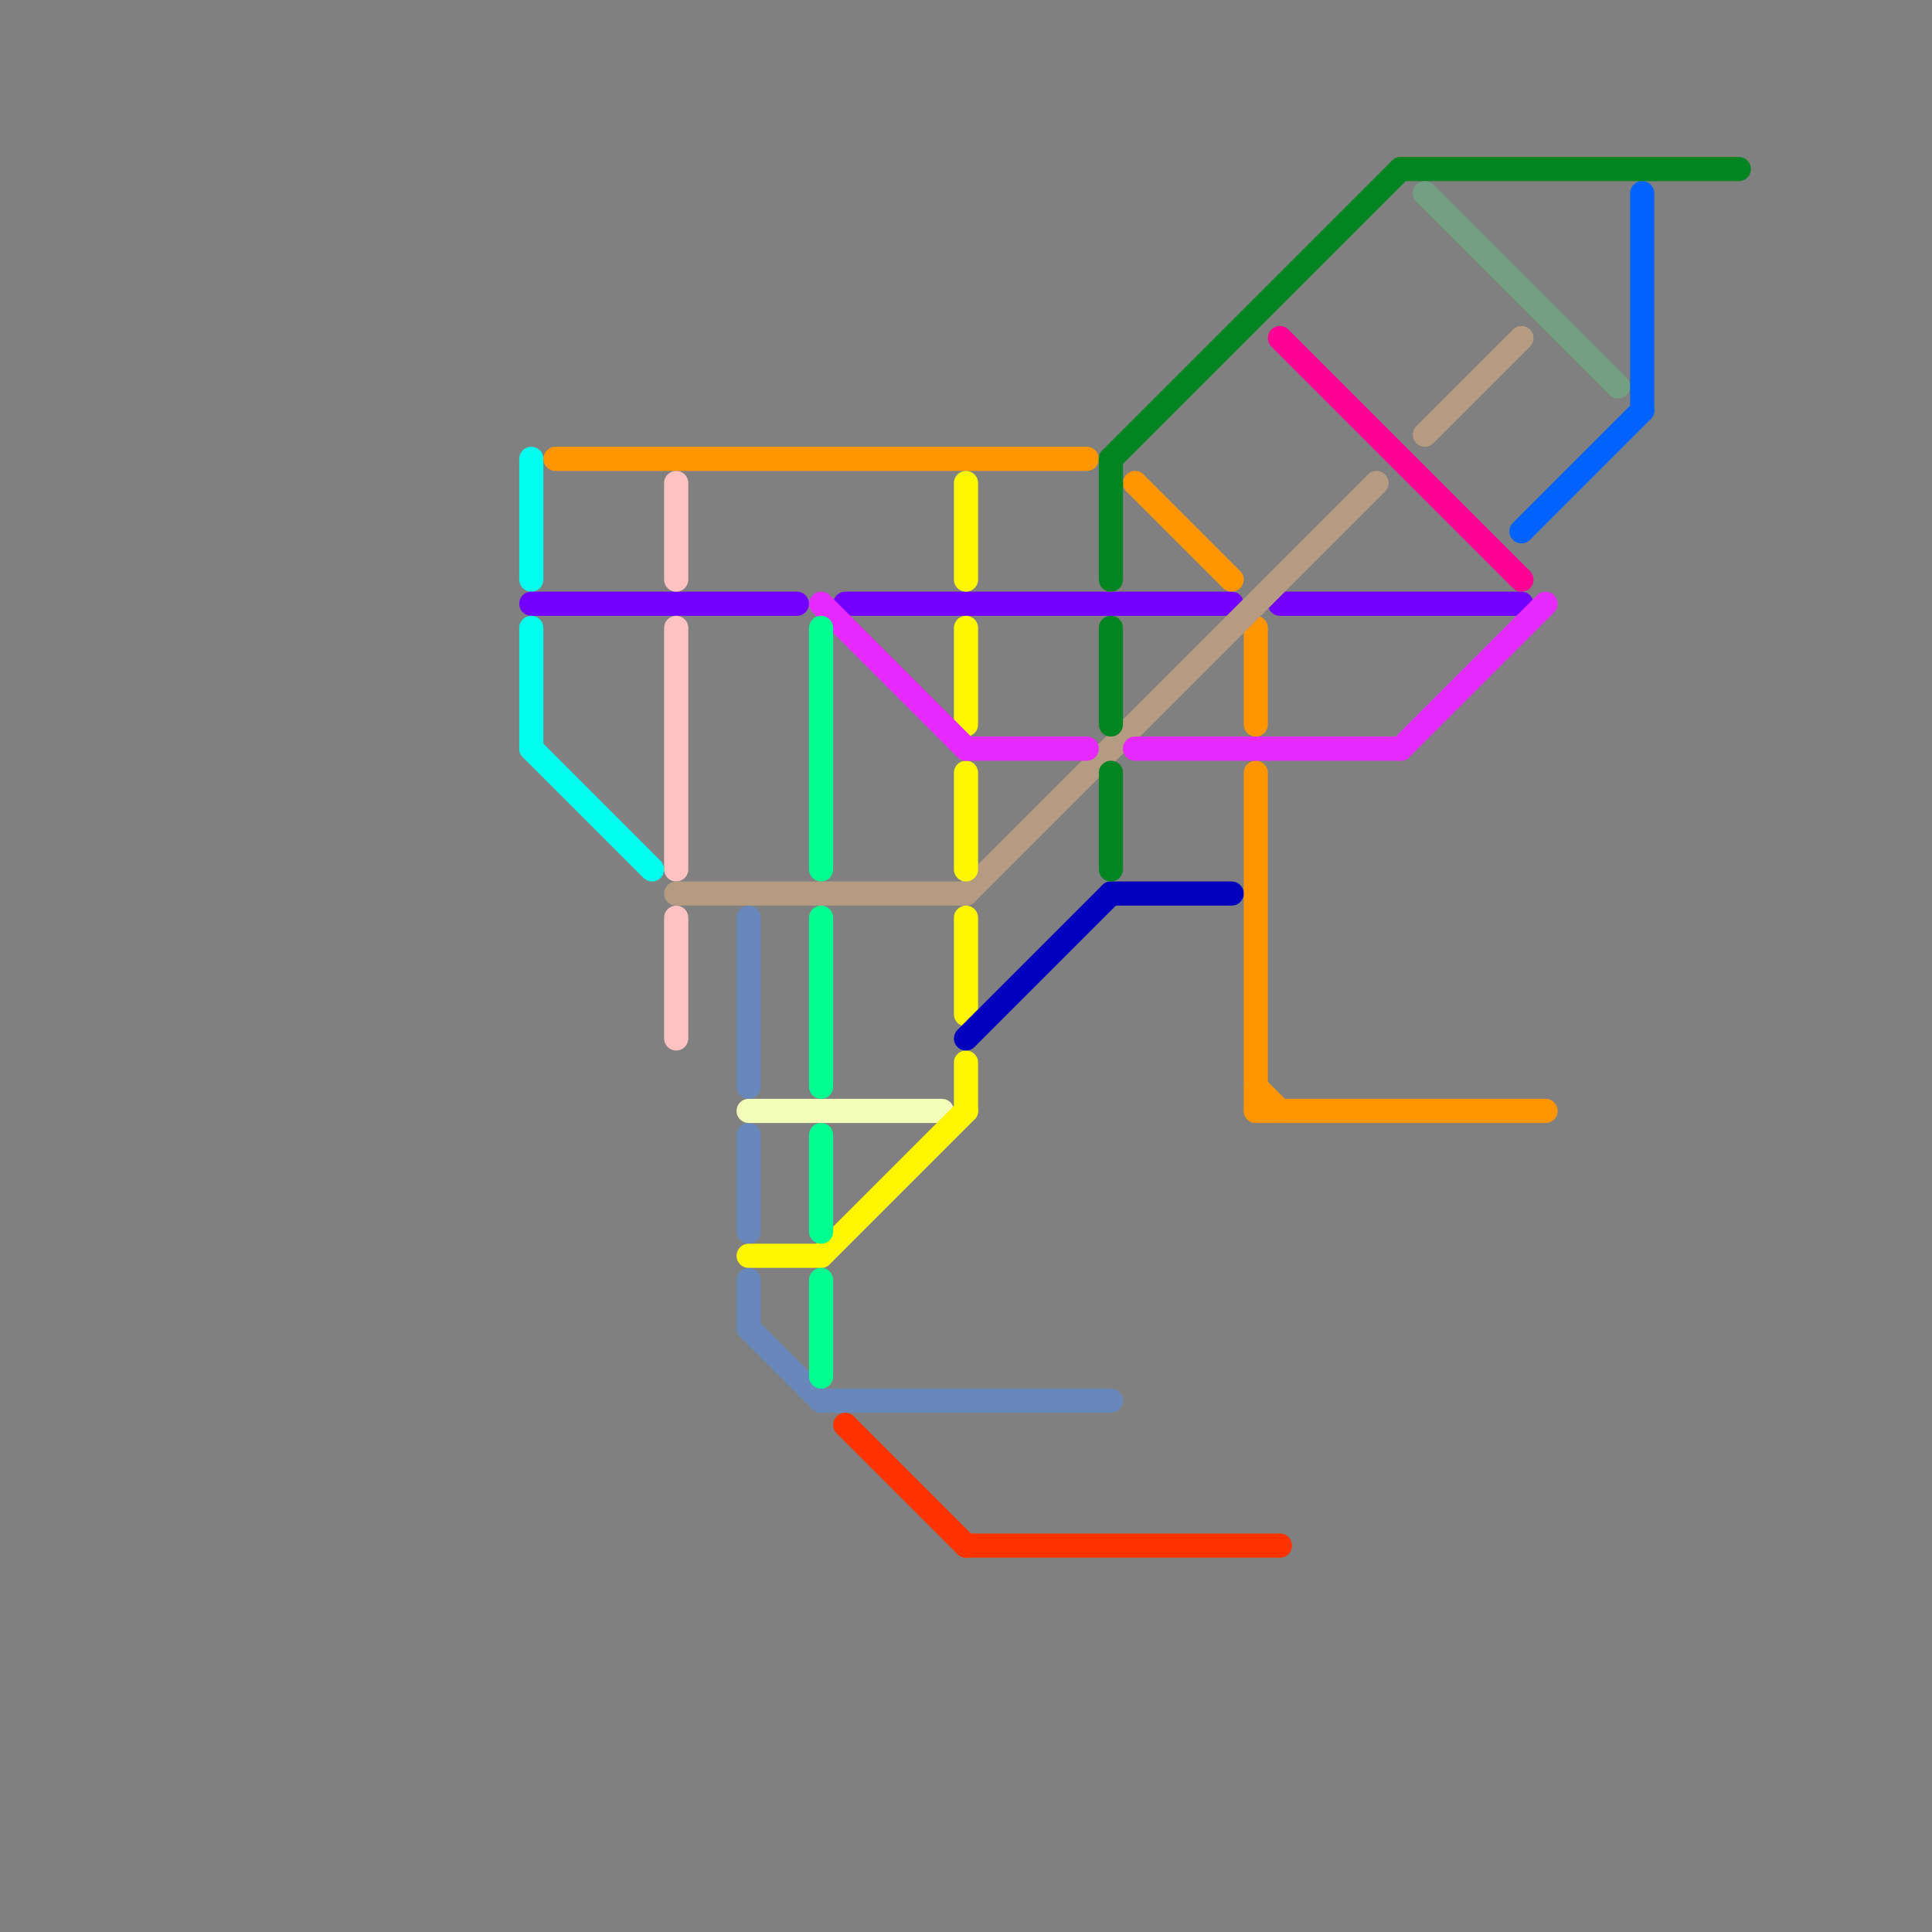 
<svg version="1.1" xmlns="http://www.w3.org/2000/svg" viewBox="0 0 80 80">
<rect x="0" y="0" width="80" height="80" fill="#808080" stroke="none"/>
<style>text { font: 1px Helvetica; font-weight: 600; white-space: pre; dominant-baseline: central; } line { stroke-width: 1; fill: none; stroke-linecap: round; stroke-linejoin: round; } .c0 { stroke: #00ffee } .c1 { stroke: #7300ff } .c2 { stroke: #ff9500 } .c3 { stroke: #ffc2c2 } .c4 { stroke: #b59b82 } .c5 { stroke: #6888bb } .c6 { stroke: #f3ffb8 } .c7 { stroke: #fff700 } .c8 { stroke: #e629ff } .c9 { stroke: #00ff91 } .c10 { stroke: #ff3300 } .c11 { stroke: #0300bd } .c12 { stroke: #008521 } .c13 { stroke: #ff0095 } .c14 { stroke: #73a082 } .c15 { stroke: #0062ff }</style><defs><g id="wm-xf"><circle r="1.2" fill="#000"/><circle r="0.9" fill="#fff"/><circle r="0.6" fill="#000"/><circle r="0.3" fill="#fff"/></g><g id="wm"><circle r="0.6" fill="#000"/><circle r="0.3" fill="#fff"/></g></defs><line class="c0" x1="22" y1="31" x2="27" y2="36"/><line class="c0" x1="22" y1="26" x2="22" y2="31"/><line class="c0" x1="22" y1="19" x2="22" y2="24"/><line class="c1" x1="53" y1="25" x2="63" y2="25"/><line class="c1" x1="22" y1="25" x2="33" y2="25"/><line class="c1" x1="35" y1="25" x2="51" y2="25"/><line class="c2" x1="52" y1="26" x2="52" y2="30"/><line class="c2" x1="52" y1="45" x2="53" y2="46"/><line class="c2" x1="23" y1="19" x2="45" y2="19"/><line class="c2" x1="47" y1="20" x2="51" y2="24"/><line class="c2" x1="52" y1="32" x2="52" y2="46"/><line class="c2" x1="52" y1="46" x2="64" y2="46"/><line class="c3" x1="28" y1="26" x2="28" y2="36"/><line class="c3" x1="28" y1="38" x2="28" y2="43"/><line class="c3" x1="28" y1="20" x2="28" y2="24"/><line class="c4" x1="28" y1="37" x2="40" y2="37"/><line class="c4" x1="40" y1="37" x2="57" y2="20"/><line class="c4" x1="59" y1="18" x2="63" y2="14"/><line class="c5" x1="31" y1="38" x2="31" y2="45"/><line class="c5" x1="31" y1="47" x2="31" y2="51"/><line class="c5" x1="31" y1="55" x2="34" y2="58"/><line class="c5" x1="31" y1="53" x2="31" y2="55"/><line class="c5" x1="34" y1="58" x2="46" y2="58"/><line class="c6" x1="31" y1="46" x2="39" y2="46"/><line class="c7" x1="40" y1="38" x2="40" y2="42"/><line class="c7" x1="40" y1="32" x2="40" y2="36"/><line class="c7" x1="34" y1="52" x2="40" y2="46"/><line class="c7" x1="40" y1="20" x2="40" y2="24"/><line class="c7" x1="31" y1="52" x2="34" y2="52"/><line class="c7" x1="40" y1="44" x2="40" y2="46"/><line class="c7" x1="40" y1="26" x2="40" y2="30"/><line class="c8" x1="58" y1="31" x2="64" y2="25"/><line class="c8" x1="47" y1="31" x2="58" y2="31"/><line class="c8" x1="40" y1="31" x2="45" y2="31"/><line class="c8" x1="34" y1="25" x2="40" y2="31"/><line class="c9" x1="34" y1="53" x2="34" y2="57"/><line class="c9" x1="34" y1="38" x2="34" y2="45"/><line class="c9" x1="34" y1="26" x2="34" y2="36"/><line class="c9" x1="34" y1="47" x2="34" y2="51"/><line class="c10" x1="40" y1="64" x2="53" y2="64"/><line class="c10" x1="35" y1="59" x2="40" y2="64"/><line class="c11" x1="40" y1="43" x2="46" y2="37"/><line class="c11" x1="46" y1="37" x2="51" y2="37"/><line class="c12" x1="58" y1="7" x2="72" y2="7"/><line class="c12" x1="46" y1="19" x2="46" y2="24"/><line class="c12" x1="46" y1="19" x2="58" y2="7"/><line class="c12" x1="46" y1="26" x2="46" y2="30"/><line class="c12" x1="46" y1="32" x2="46" y2="36"/><line class="c13" x1="53" y1="14" x2="63" y2="24"/><line class="c14" x1="59" y1="8" x2="67" y2="16"/><line class="c15" x1="63" y1="22" x2="68" y2="17"/><line class="c15" x1="68" y1="8" x2="68" y2="17"/>
</svg>
